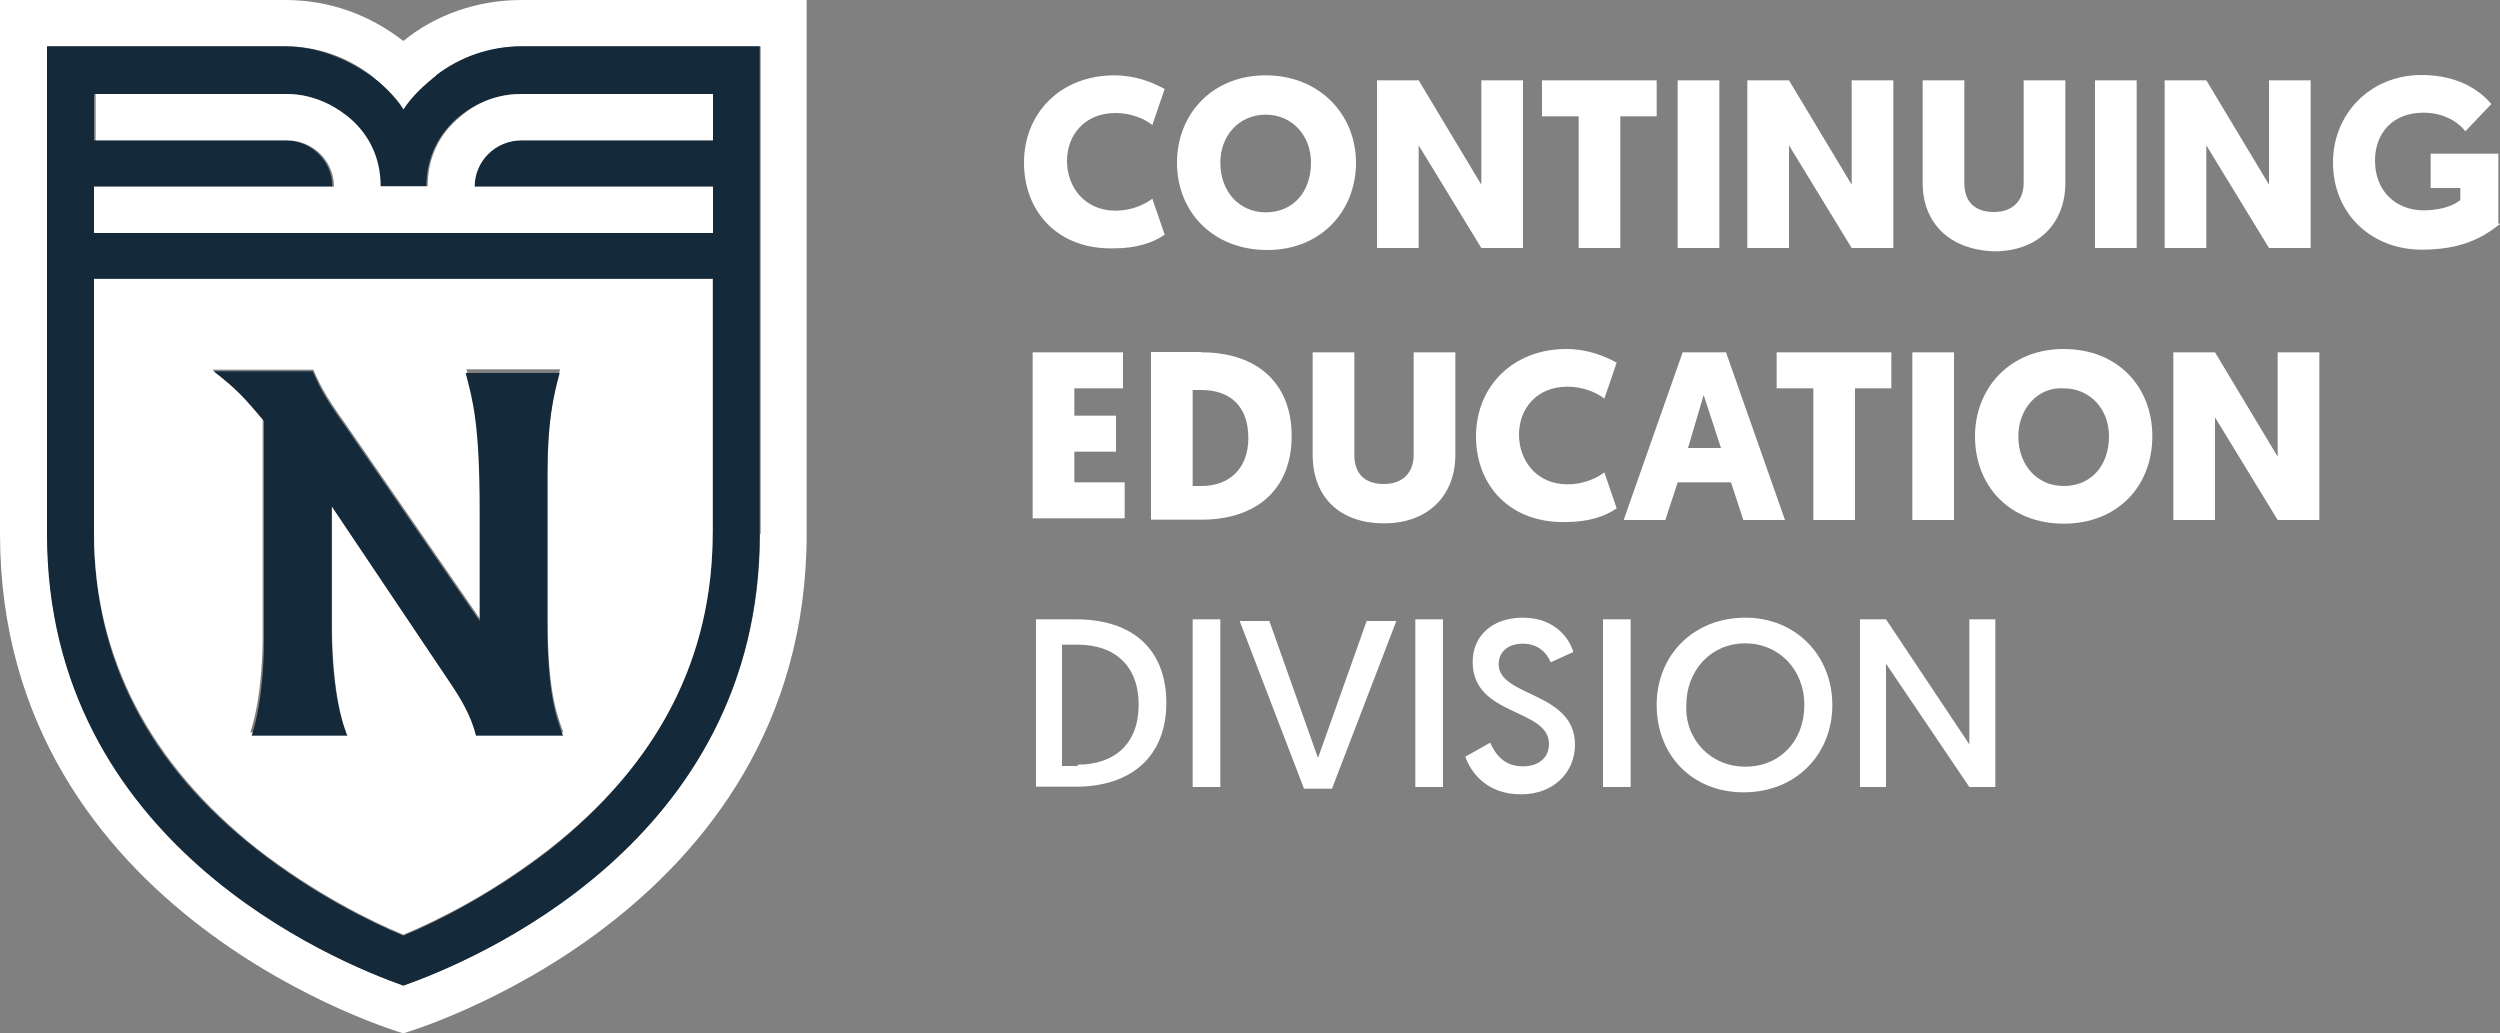 <?xml version="1.0" encoding="UTF-8"?><svg id="Capa_2" xmlns="http://www.w3.org/2000/svg" viewBox="0 0 75 31"><rect x="0" y="0" width="75" height="31" fill="#808080" stroke="none"/><defs><style>.cls-1{fill:#142939;}.cls-1,.cls-2{stroke-width:0px;}.cls-2{fill:#fff;}</style></defs><g id="Capa_1-2"><path class="cls-2" d="m15.65,0c-1.36,0-2.61.46-3.55,1.23-.99-.77-2.19-1.23-3.55-1.23H0v16.01c0,11.5,12.1,14.99,12.1,14.99,0,0,12.1-3.49,12.1-14.99V0h-8.55Zm7.15,16.01c0,9.29-8.66,12.83-10.69,13.55-2.03-.72-10.69-4.26-10.69-13.55V1.39h7.15c.94,0,1.83.31,2.56.87.37.31.73.62.99,1.03.26-.41.63-.77.99-1.03.73-.51,1.62-.87,2.56-.87h7.15v14.63Z"/><path class="cls-1" d="m13.09,2.26c-.37.31-.73.62-.99,1.03-.26-.41-.63-.77-.99-1.03-.73-.51-1.62-.87-2.56-.87H1.41v14.63c0,9.29,8.66,12.83,10.69,13.55,2.03-.72,10.69-4.26,10.69-13.55V1.39h-7.15c-.94,0-1.83.31-2.56.87Zm8.29,13.75c0,3.75-1.67,6.93-4.9,9.49-1.72,1.33-3.39,2.16-4.38,2.57-.99-.41-2.66-1.23-4.38-2.57-3.29-2.57-4.9-5.75-4.9-9.49v-7.65h18.57v7.65Zm0-13.19v1.39h-5.74c-.78,0-1.41.62-1.41,1.39h7.15v1.39H2.82v-1.39h7.15c0-.77-.63-1.39-1.41-1.39H2.82v-1.39h5.74c.73,0,1.36.26,1.83.67.63.51.99,1.28.99,2.1h1.41c0-.87.37-1.59.99-2.1.52-.41,1.15-.67,1.83-.67h5.79Z"/><path class="cls-2" d="m2.82,8.37v7.6c0,3.75,1.67,6.93,4.9,9.5,1.72,1.33,3.39,2.16,4.38,2.57.99-.41,2.66-1.23,4.38-2.57,3.29-2.57,4.9-5.75,4.9-9.5v-7.6H2.82Zm13.98,2.72c-.21.77-.37,1.54-.37,3.08v4.41c0,2.1.26,2.82.47,3.39h-2.61c-.16-.56-.47-1.08-.78-1.59l-3.55-5.29v3.7c0,.98.1,2.31.42,3.18h-2.87c.37-1.13.37-2.67.37-2.87v-6.52c-.52-.67-.83-.92-1.51-1.49h3.03c.16.36.31.72.94,1.59l4.07,5.9v-3.34c0-2.67-.16-3.34-.42-4.16h2.82Z"/><path class="cls-1" d="m14.39,18.63l-4.07-5.9c-.63-.87-.78-1.23-.94-1.59h-2.97c.68.51.94.82,1.51,1.49v6.57c0,.21,0,1.75-.37,2.87h2.87c-.37-.87-.47-2.26-.47-3.18v-3.7l3.55,5.29c.31.46.63.98.78,1.59h2.61c-.21-.56-.47-1.28-.47-3.39v-4.41c0-1.54.16-2.31.37-3.08h-2.82c.21.82.42,1.49.42,4.16v3.28Z"/><path class="cls-2" d="m12.83,5.59h-1.41c0-.87-.36-1.59-.99-2.1-.52-.41-1.15-.67-1.83-.67H2.87v1.39h5.74c.78,0,1.41.62,1.41,1.39H2.82v1.39h18.57v-1.39h-7.15c0-.77.63-1.39,1.41-1.39h5.74v-1.39h-5.74c-.73,0-1.36.26-1.83.67-.63.51-.99,1.23-.99,2.1Z"/><path class="cls-2" d="m30.72,4.88c0-1.49,1.1-2.62,2.71-2.62.63,0,1.15.21,1.51.41l-.37,1.08c-.26-.21-.68-.36-1.1-.36-.94,0-1.46.67-1.46,1.44s.52,1.49,1.46,1.49c.42,0,.83-.15,1.1-.36l.37,1.08c-.37.26-.89.41-1.51.41-1.67.05-2.71-1.08-2.71-2.57Z"/><path class="cls-2" d="m35.31,4.88c0-1.44,1.04-2.62,2.66-2.62s2.71,1.18,2.71,2.62-1.04,2.62-2.66,2.62-2.71-1.13-2.71-2.62Zm1.3,0c0,.87.57,1.49,1.36,1.49.83,0,1.36-.62,1.36-1.49,0-.82-.57-1.44-1.36-1.44s-1.36.62-1.36,1.44Z"/><path class="cls-2" d="m42.56,4.36v3.08h-1.25V2.41h1.25l1.88,3.13v-3.13h1.25v5.03h-1.25l-1.88-3.08Z"/><path class="cls-2" d="m48.61,3.49v3.95h-1.25v-3.95h-1.1v-1.08h3.44v1.08h-1.1Z"/><path class="cls-2" d="m51.58,7.44h-1.25V2.41h1.25v5.03Z"/><path class="cls-2" d="m53.67,4.36v3.08h-1.25V2.41h1.25l1.88,3.13v-3.13h1.25v5.03h-1.25l-1.88-3.08Z"/><path class="cls-2" d="m57.68,5.49v-3.08h1.25v3.08c0,.56.31.87.89.87s.89-.36.89-.87v-3.08h1.25v3.08c0,1.18-.78,2.05-2.14,2.05-1.36-.05-2.14-.87-2.14-2.05Z"/><path class="cls-2" d="m64.1,7.44h-1.25V2.41h1.25v5.03Z"/><path class="cls-2" d="m66.19,4.36v3.08h-1.25V2.41h1.25l1.88,3.13v-3.13h1.25v5.03h-1.25l-1.88-3.08Z"/><path class="cls-2" d="m75,6.72c-.52.41-1.15.77-2.35.77-1.46,0-2.66-1.03-2.66-2.62,0-1.44,1.1-2.62,2.66-2.62,1.2,0,1.83.56,2.09.87l-.78.82c-.1-.15-.52-.56-1.25-.56-.94,0-1.46.62-1.46,1.44,0,.92.63,1.49,1.46,1.49.63,0,.99-.21,1.1-.31v-.36h-.89v-1.03h2.03v2.1h.05Z"/><path class="cls-2" d="m30.98,15.6v-5.03h2.71v1.08h-1.46v.82h1.25v1.08h-1.25v.92h1.51v1.08h-2.76v.05Z"/><path class="cls-2" d="m36.04,10.57c1.67,0,2.71.92,2.71,2.51s-1.04,2.51-2.71,2.51h-1.51v-5.03h1.51Zm-.26,1.08v2.93h.26c.83,0,1.41-.51,1.41-1.44,0-.98-.57-1.44-1.41-1.44h-.26v-.05Z"/><path class="cls-2" d="m39.38,13.65v-3.08h1.25v3.08c0,.56.31.87.89.87s.89-.36.89-.87v-3.08h1.25v3.08c0,1.18-.78,2.05-2.14,2.05s-2.14-.82-2.14-2.05Z"/><path class="cls-2" d="m44.28,13.09c0-1.49,1.1-2.62,2.71-2.62.63,0,1.15.21,1.51.41l-.37,1.08c-.26-.21-.68-.36-1.1-.36-.94,0-1.46.67-1.46,1.44s.52,1.49,1.46,1.49c.42,0,.83-.15,1.1-.36l.37,1.08c-.37.26-.89.41-1.51.41-1.67.05-2.71-1.08-2.71-2.57Z"/><path class="cls-2" d="m50.33,14.47l-.37,1.13h-1.25l1.77-5.03h1.3l1.77,5.03h-1.25l-.37-1.13h-1.62Zm.78-2.62l-.47,1.59h.99l-.52-1.59Z"/><path class="cls-2" d="m55.65,11.65v3.95h-1.25v-3.95h-1.1v-1.08h3.44v1.08h-1.1Z"/><path class="cls-2" d="m58.57,15.6h-1.2v-5.03h1.25v5.03h-.05Z"/><path class="cls-2" d="m59.25,13.09c0-1.44,1.04-2.62,2.66-2.62s2.66,1.13,2.66,2.62-1.04,2.62-2.66,2.62-2.66-1.13-2.66-2.62Zm1.3,0c0,.87.57,1.49,1.36,1.49.83,0,1.36-.62,1.36-1.49,0-.82-.57-1.44-1.36-1.44-.78-.05-1.36.62-1.36,1.44Z"/><path class="cls-2" d="m66.45,12.52v3.08h-1.25v-5.03h1.25l1.88,3.13v-3.13h1.25v5.03h-1.25l-1.88-3.08Z"/><path class="cls-2" d="m31.08,18.58h1.2c1.72,0,2.71.92,2.71,2.51s-1.04,2.51-2.71,2.51h-1.2v-5.03Zm1.25,4.36c1.1,0,1.83-.62,1.83-1.8s-.73-1.8-1.83-1.8h-.47v3.64h.47v-.05Z"/><path class="cls-2" d="m35.78,18.58h.83v5.03h-.83v-5.03Z"/><path class="cls-2" d="m39.12,23.66l-1.93-5.03h.89l1.46,4.11,1.46-4.11h.89l-1.93,5.03h-.83Z"/><path class="cls-2" d="m42.46,18.58h.83v5.03h-.83v-5.03Z"/><path class="cls-2" d="m44.7,22.27c.16.36.42.72.99.72.47,0,.78-.26.78-.67,0-1.08-2.29-.82-2.29-2.46,0-.77.57-1.33,1.51-1.33.99,0,1.41.67,1.51,1.03l-.68.31c-.1-.26-.36-.56-.83-.56s-.73.26-.73.62c0,.98,2.29.82,2.29,2.41,0,.82-.63,1.49-1.62,1.49-1.04,0-1.51-.67-1.67-1.13l.73-.41Z"/><path class="cls-2" d="m48.09,18.58h.83v5.03h-.83v-5.03Z"/><path class="cls-2" d="m52.36,18.53c1.51,0,2.61,1.13,2.61,2.62s-1.1,2.62-2.66,2.62-2.61-1.13-2.61-2.62,1.1-2.62,2.66-2.62Zm0,4.47c1.04,0,1.77-.77,1.77-1.85s-.78-1.85-1.77-1.85c-1.04,0-1.77.82-1.77,1.85-.05,1.03.73,1.85,1.77,1.85Z"/><path class="cls-2" d="m55.75,18.58h.83l2.5,3.75v-3.75h.78v5.03h-.78l-2.5-3.7v3.7h-.78v-5.03h-.05Z"/></g></svg>
